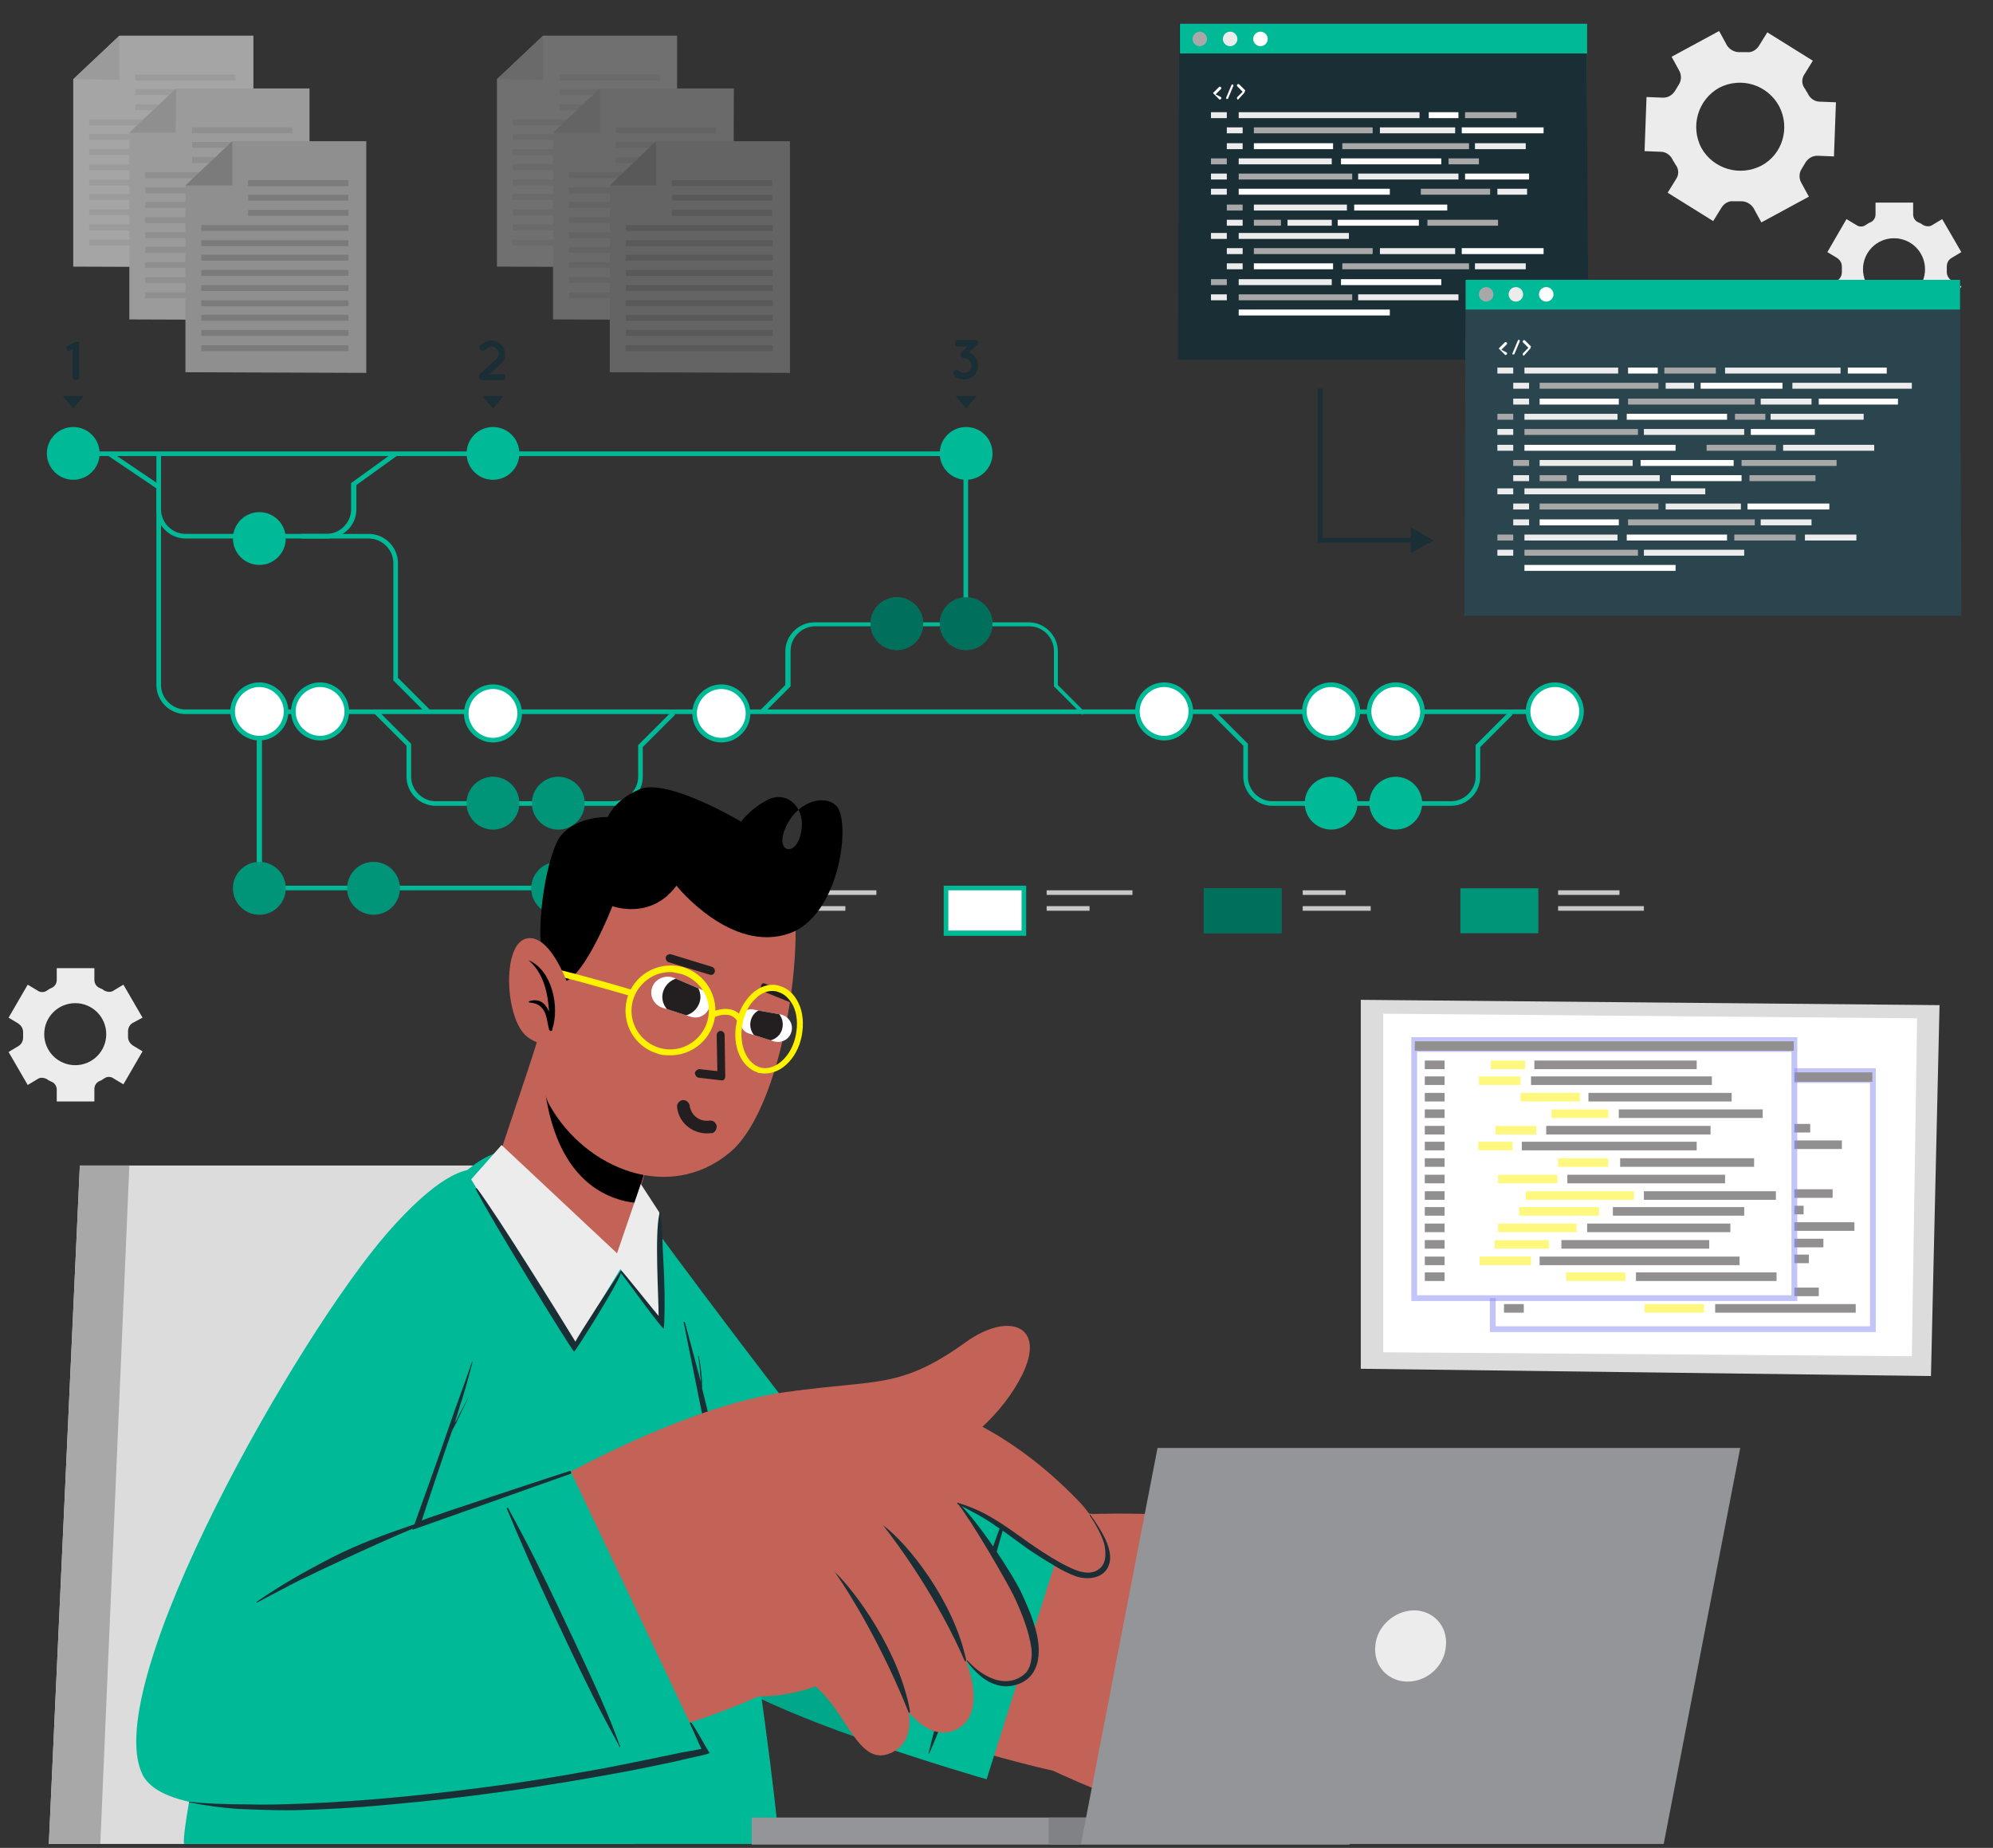 <?xml version="1.0" encoding="UTF-8"?> <!-- Generator: Adobe Illustrator 25.2.0, SVG Export Plug-In . SVG Version: 6.00 Build 0) --> <svg xmlns="http://www.w3.org/2000/svg" xmlns:xlink="http://www.w3.org/1999/xlink" version="1.1" id="Layer_1" x="0px" y="0px" viewBox="0 0 302 280" style="enable-background:new 0 0 302 280;" xml:space="preserve"><rect x="0" y="0" width="302" height="280" fill="#333333" stroke="none"/> <style type="text/css"> .st0{fill:#292951;} .st1{fill:#DCDCDC;} .st2{fill:#FFFFFF;} .st3{opacity:0.5;} .st4{fill:#FFFFFF;stroke:#878CF3;stroke-width:0.879;stroke-miterlimit:10;} .st5{fill:#231F20;} .st6{fill:#FFF200;} .st7{fill:#231F20;stroke:#878CF3;stroke-width:0.175;stroke-miterlimit:10;} .st8{opacity:0.62;} .st9{fill:#ECECEC;} .st10{fill:#C8C8C8;} .st11{fill:#A8A8A8;} .st12{opacity:0.33;} .st13{fill:#00B997;} .st14{opacity:0.2;} .st15{opacity:0.4;} .st16{fill:#1A2E35;} .st17{fill:#2B454E;} .st18{fill:#C36358;} .st19{opacity:0.1;} .st20{fill:#939598;} .st21{fill:#808285;} .st22{clip-path:url(#SVGID_2_);} .st23{clip-path:url(#SVGID_4_);} </style> <g> <polyline class="st0" points="207.6,153.1 293.9,152.3 292.6,208.5 206.2,207.4 206.2,151.5 "></polyline> <polygon class="st1" points="206.4,151.5 206.2,151.5 206.2,207.4 292.6,208.5 293.9,152.3 "></polygon> <polyline class="st2" points="209.6,153.6 290.5,154.3 289.7,205.5 209.6,204.9 209.6,153.6 "></polyline> <g> <g class="st3"> <rect x="226.2" y="162.3" class="st4" width="57.6" height="39.1"></rect> <rect x="227.9" y="165.4" class="st5" width="3" height="1.3"></rect> <rect x="227.9" y="167.8" class="st5" width="3" height="1.3"></rect> <rect x="227.9" y="170.3" class="st5" width="3" height="1.3"></rect> <rect x="227.9" y="172.8" class="st5" width="3" height="1.3"></rect> <rect x="227.9" y="175.3" class="st5" width="3" height="1.3"></rect> <rect x="227.9" y="177.7" class="st5" width="3" height="1.3"></rect> <rect x="227.9" y="180.2" class="st5" width="3" height="1.3"></rect> <rect x="227.9" y="182.7" class="st5" width="3" height="1.3"></rect> <rect x="227.9" y="185.2" class="st5" width="3" height="1.3"></rect> <rect x="227.9" y="187.7" class="st5" width="3" height="1.3"></rect> <rect x="227.9" y="190.1" class="st5" width="3" height="1.3"></rect> <rect x="227.9" y="192.6" class="st5" width="3" height="1.3"></rect> <rect x="227.9" y="195.1" class="st5" width="3" height="1.3"></rect> <rect x="227.9" y="197.6" class="st5" width="3" height="1.3"></rect> <rect x="237.9" y="165.4" class="st6" width="5.2" height="1.3"></rect> <rect x="244.5" y="165.4" class="st5" width="24.6" height="1.3"></rect> <rect x="236" y="167.8" class="st6" width="6.3" height="1.3"></rect> <rect x="243.9" y="167.8" class="st5" width="27.4" height="1.3"></rect> <rect x="242.4" y="170.3" class="st6" width="9" height="1.3"></rect> <rect x="252.6" y="170.3" class="st5" width="21.7" height="1.3"></rect> <rect x="247.1" y="172.8" class="st6" width="8.6" height="1.3"></rect> <rect x="257.3" y="172.8" class="st5" width="21.8" height="1.3"></rect> <rect x="238.6" y="175.3" class="st6" width="6.2" height="1.3"></rect> <rect x="246.2" y="175.3" class="st5" width="24.9" height="1.3"></rect> <rect x="235.9" y="177.7" class="st6" width="5.2" height="1.3"></rect> <rect x="242.5" y="177.7" class="st5" width="26.5" height="1.3"></rect> <rect x="248.1" y="180.2" class="st6" width="7.6" height="1.3"></rect> <rect x="257.4" y="180.2" class="st5" width="20.3" height="1.3"></rect> <rect x="239" y="182.7" class="st6" width="9" height="1.3"></rect> <rect x="249.4" y="182.7" class="st5" width="23.9" height="1.3"></rect> <rect x="243.1" y="185.2" class="st6" width="16.4" height="1.3"></rect> <rect x="261" y="185.2" class="st5" width="20" height="1.3"></rect> <rect x="242.2" y="187.7" class="st6" width="12.1" height="1.3"></rect> <rect x="256.4" y="187.7" class="st5" width="19.9" height="1.3"></rect> <rect x="239" y="190.1" class="st6" width="11.9" height="1.3"></rect> <rect x="252.4" y="190.1" class="st5" width="21.7" height="1.3"></rect> <rect x="238.5" y="192.6" class="st6" width="8.2" height="1.3"></rect> <rect x="248.5" y="192.6" class="st5" width="22.4" height="1.3"></rect> <rect x="236.1" y="195.1" class="st6" width="7.8" height="1.3"></rect> <rect x="245.3" y="195.1" class="st5" width="30.3" height="1.3"></rect> <rect x="249.2" y="197.6" class="st6" width="9" height="1.3"></rect> <rect x="259.9" y="197.6" class="st5" width="21.3" height="1.3"></rect> <rect x="226.2" y="162.4" class="st7" width="57.6" height="1.6"></rect> </g> <rect x="214.3" y="157.6" class="st2" width="57.6" height="39.1"></rect> <g class="st3"> <rect x="214.3" y="157.6" class="st4" width="57.6" height="39.1"></rect> <rect x="215.9" y="160.7" class="st5" width="3" height="1.3"></rect> <rect x="215.9" y="163.1" class="st5" width="3" height="1.3"></rect> <rect x="215.9" y="165.6" class="st5" width="3" height="1.3"></rect> <rect x="215.9" y="168.1" class="st5" width="3" height="1.3"></rect> <rect x="215.9" y="170.6" class="st5" width="3" height="1.3"></rect> <rect x="215.9" y="173" class="st5" width="3" height="1.3"></rect> <rect x="215.9" y="175.5" class="st5" width="3" height="1.3"></rect> <rect x="215.9" y="178" class="st5" width="3" height="1.3"></rect> <rect x="215.9" y="180.5" class="st5" width="3" height="1.3"></rect> <rect x="215.9" y="182.9" class="st5" width="3" height="1.3"></rect> <rect x="215.9" y="185.4" class="st5" width="3" height="1.3"></rect> <rect x="215.9" y="187.9" class="st5" width="3" height="1.3"></rect> <rect x="215.9" y="190.4" class="st5" width="3" height="1.3"></rect> <rect x="215.9" y="192.8" class="st5" width="3" height="1.3"></rect> <rect x="225.9" y="160.7" class="st6" width="5.2" height="1.3"></rect> <rect x="232.5" y="160.7" class="st5" width="24.6" height="1.3"></rect> <rect x="224.1" y="163.1" class="st6" width="6.3" height="1.3"></rect> <rect x="232" y="163.1" class="st5" width="27.4" height="1.3"></rect> <rect x="230.4" y="165.6" class="st6" width="9" height="1.3"></rect> <rect x="240.7" y="165.6" class="st5" width="21.7" height="1.3"></rect> <rect x="235.1" y="168.1" class="st6" width="8.6" height="1.3"></rect> <rect x="245.3" y="168.1" class="st5" width="21.8" height="1.3"></rect> <rect x="226.6" y="170.6" class="st6" width="6.2" height="1.3"></rect> <rect x="234.3" y="170.6" class="st5" width="24.9" height="1.3"></rect> <rect x="224" y="173" class="st6" width="5.2" height="1.3"></rect> <rect x="230.6" y="173" class="st5" width="26.5" height="1.3"></rect> <rect x="236.1" y="175.5" class="st6" width="7.6" height="1.3"></rect> <rect x="245.5" y="175.5" class="st5" width="20.3" height="1.3"></rect> <rect x="227" y="178" class="st6" width="9" height="1.3"></rect> <rect x="237.5" y="178" class="st5" width="23.9" height="1.3"></rect> <rect x="231.2" y="180.5" class="st6" width="16.4" height="1.3"></rect> <rect x="249.1" y="180.5" class="st5" width="20" height="1.3"></rect> <rect x="230.2" y="182.9" class="st6" width="12.1" height="1.3"></rect> <rect x="244.4" y="182.9" class="st5" width="19.9" height="1.3"></rect> <rect x="227" y="185.4" class="st6" width="11.9" height="1.3"></rect> <rect x="240.5" y="185.4" class="st5" width="21.7" height="1.3"></rect> <rect x="226.5" y="187.9" class="st6" width="8.2" height="1.3"></rect> <rect x="236.6" y="187.9" class="st5" width="22.4" height="1.3"></rect> <rect x="224.2" y="190.4" class="st6" width="7.8" height="1.3"></rect> <rect x="233.3" y="190.4" class="st5" width="30.3" height="1.3"></rect> <rect x="237.3" y="192.8" class="st6" width="9" height="1.3"></rect> <rect x="247.9" y="192.8" class="st5" width="21.3" height="1.3"></rect> <rect x="214.3" y="157.7" class="st7" width="57.6" height="1.6"></rect> </g> </g> </g> <g class="st8"> <g> <g> <polygon class="st9" points="11.1,40.4 38.4,40.5 38.4,5.4 18.1,5.4 11.1,12 "></polygon> <polygon class="st1" points="18.1,5.4 11.1,12 18.1,12.1 "></polygon> <g> <g> <rect x="20.5" y="11.3" class="st1" width="15.2" height="0.9"></rect> </g> <g> <rect x="20.5" y="13.5" class="st1" width="15.2" height="0.9"></rect> </g> <g> <rect x="20.5" y="15.8" class="st1" width="15.2" height="0.9"></rect> </g> <g> <rect x="13.5" y="18.1" class="st1" width="22.3" height="0.9"></rect> </g> <g> <rect x="13.5" y="20.3" class="st1" width="22.3" height="0.9"></rect> </g> <g> <rect x="13.5" y="22.6" class="st1" width="22.3" height="0.9"></rect> </g> <g> <rect x="13.5" y="24.9" class="st1" width="22.3" height="0.9"></rect> </g> <g> <rect x="13.5" y="27.2" class="st1" width="22.3" height="0.9"></rect> </g> <g> <rect x="13.5" y="29.4" class="st1" width="22.3" height="0.9"></rect> </g> <g> <rect x="13.5" y="31.7" class="st1" width="22.3" height="0.9"></rect> </g> <g> <rect x="13.5" y="34" class="st1" width="22.3" height="0.9"></rect> </g> <g> <rect x="13.5" y="36.3" class="st1" width="22.3" height="0.9"></rect> </g> </g> </g> </g> <g> <g> <polygon class="st1" points="19.6,48.4 46.9,48.5 46.9,13.4 26.7,13.4 19.6,20.1 "></polygon> <polygon class="st10" points="26.7,13.4 19.6,20.1 26.6,20.1 "></polygon> <g> <g> <rect x="29.1" y="19.3" class="st10" width="15.2" height="0.9"></rect> </g> <g> <rect x="29.1" y="21.5" class="st10" width="15.2" height="0.9"></rect> </g> <g> <rect x="29.1" y="23.8" class="st10" width="15.2" height="0.9"></rect> </g> <g> <rect x="22" y="26.1" class="st10" width="22.3" height="0.9"></rect> </g> <g> <rect x="22" y="28.4" class="st10" width="22.3" height="0.9"></rect> </g> <g> <rect x="22" y="30.6" class="st10" width="22.3" height="0.9"></rect> </g> <g> <rect x="22" y="32.9" class="st10" width="22.3" height="0.9"></rect> </g> <g> <rect x="22" y="35.2" class="st10" width="22.3" height="0.9"></rect> </g> <g> <rect x="22" y="37.4" class="st10" width="22.3" height="0.9"></rect> </g> <g> <rect x="22" y="39.7" class="st10" width="22.3" height="0.9"></rect> </g> <g> <rect x="22" y="42" class="st10" width="22.3" height="0.9"></rect> </g> <g> <rect x="22" y="44.3" class="st10" width="22.3" height="0.9"></rect> </g> </g> </g> </g> <g> <g> <polygon class="st10" points="28.1,56.4 55.5,56.5 55.5,21.4 35.2,21.4 28.1,28.1 "></polygon> <polygon class="st11" points="35.2,21.4 28.1,28.1 35.2,28.1 "></polygon> <g> <g> <rect x="37.6" y="27.3" class="st11" width="15.2" height="0.9"></rect> </g> <g> <rect x="37.6" y="29.5" class="st11" width="15.2" height="0.9"></rect> </g> <g> <rect x="37.6" y="31.8" class="st11" width="15.2" height="0.9"></rect> </g> <g> <rect x="30.5" y="34.1" class="st11" width="22.3" height="0.9"></rect> </g> <g> <rect x="30.5" y="36.4" class="st11" width="22.3" height="0.9"></rect> </g> <g> <rect x="30.5" y="38.6" class="st11" width="22.3" height="0.9"></rect> </g> <g> <rect x="30.5" y="40.9" class="st11" width="22.3" height="0.9"></rect> </g> <g> <rect x="30.5" y="43.2" class="st11" width="22.3" height="0.9"></rect> </g> <g> <rect x="30.5" y="45.5" class="st11" width="22.3" height="0.9"></rect> </g> <g> <rect x="30.5" y="47.7" class="st11" width="22.3" height="0.9"></rect> </g> <g> <rect x="30.5" y="50" class="st11" width="22.3" height="0.9"></rect> </g> <g> <rect x="30.5" y="52.3" class="st11" width="22.3" height="0.9"></rect> </g> </g> </g> </g> </g> <g class="st12"> <g> <g> <polygon class="st9" points="75.3,40.4 102.6,40.5 102.6,5.4 82.3,5.4 75.3,12 "></polygon> <polygon class="st1" points="82.3,5.4 75.3,12 82.3,12.1 "></polygon> <g> <g> <rect x="84.8" y="11.3" class="st1" width="15.2" height="0.9"></rect> </g> <g> <rect x="84.8" y="13.5" class="st1" width="15.2" height="0.9"></rect> </g> <g> <rect x="84.8" y="15.8" class="st1" width="15.2" height="0.9"></rect> </g> <g> <rect x="77.7" y="18.1" class="st1" width="22.3" height="0.9"></rect> </g> <g> <rect x="77.7" y="20.3" class="st1" width="22.3" height="0.9"></rect> </g> <g> <rect x="77.7" y="22.6" class="st1" width="22.3" height="0.9"></rect> </g> <g> <rect x="77.7" y="24.9" class="st1" width="22.3" height="0.9"></rect> </g> <g> <rect x="77.7" y="27.2" class="st1" width="22.3" height="0.9"></rect> </g> <g> <rect x="77.7" y="29.4" class="st1" width="22.3" height="0.9"></rect> </g> <g> <rect x="77.7" y="31.7" class="st1" width="22.3" height="0.9"></rect> </g> <g> <rect x="77.7" y="34" class="st1" width="22.3" height="0.9"></rect> </g> <g> <rect x="77.7" y="36.3" class="st1" width="22.3" height="0.9"></rect> </g> </g> </g> </g> <g> <g> <polygon class="st1" points="83.8,48.4 111.1,48.5 111.2,13.4 90.9,13.4 83.8,20.1 "></polygon> <polygon class="st10" points="90.9,13.4 83.8,20.1 90.9,20.1 "></polygon> <g> <g> <rect x="93.3" y="19.3" class="st10" width="15.2" height="0.9"></rect> </g> <g> <rect x="93.3" y="21.5" class="st10" width="15.2" height="0.9"></rect> </g> <g> <rect x="93.3" y="23.8" class="st10" width="15.2" height="0.9"></rect> </g> <g> <rect x="86.2" y="26.1" class="st10" width="22.3" height="0.9"></rect> </g> <g> <rect x="86.2" y="28.4" class="st10" width="22.3" height="0.9"></rect> </g> <g> <rect x="86.2" y="30.6" class="st10" width="22.3" height="0.9"></rect> </g> <g> <rect x="86.2" y="32.9" class="st10" width="22.3" height="0.9"></rect> </g> <g> <rect x="86.2" y="35.2" class="st10" width="22.3" height="0.9"></rect> </g> <g> <rect x="86.2" y="37.4" class="st10" width="22.3" height="0.9"></rect> </g> <g> <rect x="86.2" y="39.7" class="st10" width="22.3" height="0.9"></rect> </g> <g> <rect x="86.2" y="42" class="st10" width="22.3" height="0.9"></rect> </g> <g> <rect x="86.2" y="44.3" class="st10" width="22.3" height="0.9"></rect> </g> </g> </g> </g> <g> <g> <polygon class="st10" points="92.4,56.4 119.7,56.5 119.7,21.4 99.4,21.4 92.4,28.1 "></polygon> <polygon class="st11" points="99.4,21.4 92.4,28.1 99.4,28.1 "></polygon> <g> <g> <rect x="101.8" y="27.3" class="st11" width="15.2" height="0.9"></rect> </g> <g> <rect x="101.8" y="29.5" class="st11" width="15.2" height="0.9"></rect> </g> <g> <rect x="101.8" y="31.8" class="st11" width="15.2" height="0.9"></rect> </g> <g> <rect x="94.8" y="34.1" class="st11" width="22.3" height="0.9"></rect> </g> <g> <rect x="94.8" y="36.4" class="st11" width="22.3" height="0.9"></rect> </g> <g> <rect x="94.8" y="38.6" class="st11" width="22.3" height="0.9"></rect> </g> <g> <rect x="94.8" y="40.9" class="st11" width="22.3" height="0.9"></rect> </g> <g> <rect x="94.8" y="43.2" class="st11" width="22.3" height="0.9"></rect> </g> <g> <rect x="94.8" y="45.5" class="st11" width="22.3" height="0.9"></rect> </g> <g> <rect x="94.8" y="47.7" class="st11" width="22.3" height="0.9"></rect> </g> <g> <rect x="94.8" y="50" class="st11" width="22.3" height="0.9"></rect> </g> <g> <rect x="94.8" y="52.3" class="st11" width="22.3" height="0.9"></rect> </g> </g> </g> </g> </g> <path class="st9" d="M274.7,9.2l-6.9-4.3L266.5,7c-0.4,0.6-1.1,1-1.8,0.9c-0.4,0-0.8,0-1.2,0c-0.7,0-1.4-0.4-1.8-1l-1.2-2.2 l-7.2,3.9l1.2,2.2c0.3,0.6,0.3,1.4-0.1,2c-0.2,0.3-0.4,0.7-0.6,1c-0.4,0.6-1,1-1.8,1l-2.5-0.1l-0.3,8.2l2.5,0.1 c0.7,0,1.4,0.5,1.7,1.1c0.1,0.2,0.2,0.4,0.3,0.5c0.1,0.2,0.2,0.4,0.3,0.5c0.4,0.6,0.4,1.4,0,2l-1.3,2.1l6.9,4.3l1.3-2.1 c0.4-0.6,1.1-1,1.8-0.9c0.4,0,0.8,0,1.2,0c0.7,0,1.4,0.4,1.8,1l1.2,2.2l7.2-3.9l-1.2-2.2c-0.3-0.6-0.3-1.4,0.1-2 c0.2-0.3,0.4-0.7,0.6-1c0.4-0.6,1-1,1.8-1l2.5,0.1l0.3-8.2l-2.5-0.1c-0.7,0-1.4-0.5-1.7-1.1c-0.1-0.2-0.2-0.4-0.3-0.5 c-0.1-0.2-0.2-0.4-0.3-0.5c-0.4-0.6-0.4-1.4,0-2L274.7,9.2z M269.6,16.1c1.7,3.3,0.5,7.3-2.7,9c-3.3,1.7-7.3,0.5-9.1-2.7 c-1.7-3.3-0.5-7.3,2.7-9.1C263.8,11.6,267.8,12.8,269.6,16.1z"></path> <path class="st9" d="M21.6,154.2l-2.9-5l-1.5,0.9c-0.4,0.3-1,0.2-1.4,0c-0.2-0.2-0.5-0.3-0.7-0.4c-0.5-0.2-0.8-0.7-0.8-1.2v-1.8H8.6 v1.8c0,0.5-0.3,1-0.8,1.2c-0.3,0.1-0.5,0.3-0.7,0.4c-0.4,0.3-1,0.3-1.4,0l-1.5-0.9l-2.9,5l1.5,0.9c0.4,0.3,0.7,0.7,0.7,1.3 c0,0.1,0,0.3,0,0.4c0,0.1,0,0.3,0,0.4c0,0.5-0.2,1-0.7,1.3l-1.5,0.9l2.9,5l1.5-0.9c0.4-0.3,1-0.2,1.4,0c0.2,0.2,0.5,0.3,0.7,0.4 c0.5,0.2,0.8,0.7,0.8,1.2v1.8h5.7V165c0-0.5,0.3-1,0.8-1.2c0.3-0.1,0.5-0.3,0.7-0.4c0.4-0.3,1-0.3,1.4,0l1.5,0.9l2.9-5l-1.5-0.9 c-0.4-0.3-0.7-0.7-0.7-1.3c0-0.1,0-0.3,0-0.4c0-0.1,0-0.3,0-0.4c0-0.5,0.2-1,0.7-1.3L21.6,154.2z M16.1,156.7c0,2.6-2.1,4.7-4.7,4.7 c-2.6,0-4.7-2.1-4.7-4.7c0-2.6,2.1-4.7,4.7-4.7C14,152,16.1,154.1,16.1,156.7z"></path> <path class="st9" d="M297.2,38.2l-2.9-5l-1.5,0.9c-0.4,0.3-1,0.2-1.4,0c-0.2-0.2-0.5-0.3-0.7-0.4c-0.5-0.2-0.8-0.7-0.8-1.2v-1.8 h-5.7v1.8c0,0.5-0.3,1-0.8,1.2c-0.3,0.1-0.5,0.3-0.7,0.4c-0.4,0.3-1,0.3-1.4,0l-1.5-0.9l-2.9,5l1.5,0.9c0.4,0.3,0.7,0.7,0.7,1.3 c0,0.1,0,0.3,0,0.4c0,0.1,0,0.3,0,0.4c0,0.5-0.2,1-0.7,1.3l-1.5,0.9l2.9,5l1.5-0.9c0.4-0.3,1-0.2,1.4,0.1c0.2,0.2,0.5,0.3,0.7,0.4 c0.5,0.2,0.8,0.7,0.8,1.2v1.8h5.7v-1.8c0-0.5,0.3-1,0.8-1.2c0.3-0.1,0.5-0.3,0.7-0.4c0.4-0.3,1-0.3,1.4-0.1l1.5,0.9l2.9-5l-1.5-0.9 c-0.4-0.3-0.7-0.7-0.7-1.3c0-0.1,0-0.3,0-0.4c0-0.1,0-0.3,0-0.4c0-0.5,0.2-1,0.7-1.3L297.2,38.2z M291.7,40.8c0,2.6-2.1,4.7-4.7,4.7 c-2.6,0-4.7-2.1-4.7-4.7s2.1-4.7,4.7-4.7C289.6,36.1,291.7,38.2,291.7,40.8z"></path> <g> <polygon class="st13" points="85.2,134.9 38.9,134.9 38.9,107.8 39.7,107.8 39.7,134.2 85.2,134.2 "></polygon> <g> <polygon class="st13" points="146.7,94.5 146,94.5 146,69.1 11.1,69.1 11.1,68.4 146.7,68.4 "></polygon> <path class="st13" d="M235.6,108.2H28.1c-2.4,0-4.4-2-4.4-4.4v-35h0.7v35c0,2,1.7,3.7,3.7,3.7h207.5V108.2z"></path> <path class="st13" d="M49.5,81.6H28.1c-2.4,0-4.4-2-4.4-4.4V74l-7.4-5l0.4-0.6l7.7,5.2v3.6c0,2,1.7,3.7,3.7,3.7h21.4 c2,0,3.7-1.7,3.7-3.7v-4l6.5-4.7l0.4,0.6L54,73.5v3.7C54,79.6,52,81.6,49.5,81.6z"></path> <path class="st13" d="M64.6,108.1l-5-5V85.3c0-2-1.7-3.7-3.7-3.7H45.7v-0.7h10.2c2.4,0,4.4,2,4.4,4.4v17.4l4.8,4.8L64.6,108.1z"></path> <path class="st13" d="M164,108.3l-4.3-4.3v-5.4c0-2-1.7-3.7-3.7-3.7h-32.5c-2,0-3.7,1.7-3.7,3.7v5.4l-4.1,4.1l-0.5-0.5l3.8-3.8 v-5.1c0-2.4,2-4.4,4.4-4.4h32.5c2.4,0,4.4,2,4.4,4.4v5.1l4.1,4.1L164,108.3z"></path> <path class="st13" d="M93,122.1H66c-2.4,0-4.4-2-4.4-4.4v-4.7l-4.9-4.9l0.5-0.5l5.1,5.1v5c0,2,1.7,3.7,3.7,3.7H93 c2,0,3.7-1.7,3.7-3.7v-4.8l5.1-5.1l0.5,0.5l-4.9,4.9v4.5C97.4,120.1,95.4,122.1,93,122.1z"></path> <path class="st13" d="M219.9,122.1h-27.1c-2.4,0-4.4-2-4.4-4.4v-4.7l-4.9-4.9l0.5-0.5l5.1,5.1v5c0,2,1.7,3.7,3.7,3.7h27.1 c2,0,3.7-1.7,3.7-3.7v-4.8l5.1-5.1l0.5,0.5l-4.9,4.9v4.5C224.3,120.1,222.3,122.1,219.9,122.1z"></path> </g> <path class="st13" d="M15.1,68.7c0,2.2-1.8,4-4,4s-4-1.8-4-4s1.8-4,4-4S15.1,66.5,15.1,68.7z"></path> <circle class="st13" cx="74.7" cy="68.7" r="4"></circle> <g> <circle class="st2" cx="74.7" cy="108.1" r="4"></circle> <path class="st13" d="M74.7,112.5c-2.4,0-4.4-2-4.4-4.4c0-2.4,2-4.4,4.4-4.4c2.4,0,4.4,2,4.4,4.4 C79.1,110.5,77.1,112.5,74.7,112.5z M74.7,104.4c-2,0-3.7,1.7-3.7,3.7c0,2,1.7,3.7,3.7,3.7c2,0,3.7-1.7,3.7-3.7 C78.4,106.1,76.7,104.4,74.7,104.4z"></path> </g> <g> <path class="st2" d="M113.3,108.1c0,2.2-1.8,4-4,4s-4-1.8-4-4s1.8-4,4-4S113.3,105.9,113.3,108.1z"></path> <path class="st13" d="M109.3,112.5c-2.4,0-4.4-2-4.4-4.4c0-2.4,2-4.4,4.4-4.4c2.4,0,4.4,2,4.4,4.4 C113.7,110.5,111.7,112.5,109.3,112.5z M109.3,104.4c-2,0-3.7,1.7-3.7,3.7c0,2,1.7,3.7,3.7,3.7c2,0,3.7-1.7,3.7-3.7 C113,106.1,111.3,104.4,109.3,104.4z"></path> </g> <g> <path class="st13" d="M78.7,121.7c0,2.2-1.8,4-4,4s-4-1.8-4-4c0-2.2,1.8-4,4-4S78.7,119.5,78.7,121.7z"></path> <path class="st14" d="M78.7,121.7c0,2.2-1.8,4-4,4s-4-1.8-4-4c0-2.2,1.8-4,4-4S78.7,119.5,78.7,121.7z"></path> </g> <g> <path class="st13" d="M88.6,121.7c0,2.2-1.8,4-4,4s-4-1.8-4-4c0-2.2,1.8-4,4-4S88.6,119.5,88.6,121.7z"></path> <path class="st14" d="M88.6,121.7c0,2.2-1.8,4-4,4s-4-1.8-4-4c0-2.2,1.8-4,4-4S88.6,119.5,88.6,121.7z"></path> </g> <path class="st13" d="M205.7,121.7c0,2.2-1.8,4-4,4c-2.2,0-4-1.8-4-4c0-2.2,1.8-4,4-4C203.9,117.7,205.7,119.5,205.7,121.7z"></path> <path class="st13" d="M215.5,121.7c0,2.2-1.8,4-4,4c-2.2,0-4-1.8-4-4c0-2.2,1.8-4,4-4C213.7,117.7,215.5,119.5,215.5,121.7z"></path> <circle class="st13" cx="146.4" cy="68.7" r="4"></circle> <circle class="st13" cx="39.3" cy="81.6" r="4"></circle> <g> <circle class="st2" cx="39.3" cy="107.8" r="4"></circle> <path class="st13" d="M39.3,112.2c-2.4,0-4.4-2-4.4-4.4c0-2.4,2-4.4,4.4-4.4c2.4,0,4.4,2,4.4,4.4 C43.7,110.2,41.7,112.2,39.3,112.2z M39.3,104.1c-2,0-3.7,1.7-3.7,3.7c0,2,1.7,3.7,3.7,3.7c2,0,3.7-1.7,3.7-3.7 C43,105.8,41.3,104.1,39.3,104.1z"></path> </g> <g> <circle class="st13" cx="39.3" cy="134.6" r="4"></circle> <circle class="st14" cx="39.3" cy="134.6" r="4"></circle> </g> <g> <circle class="st13" cx="56.6" cy="134.6" r="4"></circle> <circle class="st14" cx="56.6" cy="134.6" r="4"></circle> </g> <g> <circle class="st13" cx="84.5" cy="134.6" r="4"></circle> <circle class="st14" cx="84.5" cy="134.6" r="4"></circle> </g> <g> <path class="st2" d="M52.5,107.8c0,2.2-1.8,4-4,4s-4-1.8-4-4s1.8-4,4-4S52.5,105.6,52.5,107.8z"></path> <path class="st13" d="M48.5,112.2c-2.4,0-4.4-2-4.4-4.4c0-2.4,2-4.4,4.4-4.4c2.4,0,4.4,2,4.4,4.4 C52.9,110.2,50.9,112.2,48.5,112.2z M48.5,104.1c-2,0-3.7,1.7-3.7,3.7c0,2,1.7,3.7,3.7,3.7s3.7-1.7,3.7-3.7 C52.2,105.8,50.5,104.1,48.5,104.1z"></path> </g> <g> <path class="st13" d="M139.9,94.5c0,2.2-1.8,4-4,4c-2.2,0-4-1.8-4-4c0-2.2,1.8-4,4-4C138.1,90.5,139.9,92.3,139.9,94.5z"></path> <path class="st15" d="M139.9,94.5c0,2.2-1.8,4-4,4c-2.2,0-4-1.8-4-4c0-2.2,1.8-4,4-4C138.1,90.5,139.9,92.3,139.9,94.5z"></path> </g> <g> <circle class="st2" cx="176.4" cy="107.8" r="4"></circle> <path class="st13" d="M176.4,112.2c-2.4,0-4.4-2-4.4-4.4c0-2.4,2-4.4,4.4-4.4c2.4,0,4.4,2,4.4,4.4 C180.8,110.2,178.8,112.2,176.4,112.2z M176.4,104.1c-2,0-3.7,1.7-3.7,3.7c0,2,1.7,3.7,3.7,3.7c2,0,3.7-1.7,3.7-3.7 C180.1,105.8,178.4,104.1,176.4,104.1z"></path> </g> <g> <circle class="st2" cx="201.7" cy="107.8" r="4"></circle> <path class="st13" d="M201.7,112.2c-2.4,0-4.4-2-4.4-4.4c0-2.4,2-4.4,4.4-4.4s4.4,2,4.4,4.4C206.1,110.2,204.1,112.2,201.7,112.2z M201.7,104.1c-2,0-3.7,1.7-3.7,3.7c0,2,1.7,3.7,3.7,3.7c2,0,3.7-1.7,3.7-3.7C205.3,105.8,203.7,104.1,201.7,104.1z"></path> </g> <g> <circle class="st2" cx="211.5" cy="107.8" r="4"></circle> <path class="st13" d="M211.5,112.2c-2.4,0-4.4-2-4.4-4.4c0-2.4,2-4.4,4.4-4.4s4.4,2,4.4,4.4C215.9,110.2,213.9,112.2,211.5,112.2z M211.5,104.1c-2,0-3.7,1.7-3.7,3.7c0,2,1.7,3.7,3.7,3.7c2,0,3.7-1.7,3.7-3.7C215.1,105.8,213.5,104.1,211.5,104.1z"></path> </g> <g> <circle class="st2" cx="235.6" cy="107.8" r="4"></circle> <path class="st13" d="M235.6,112.2c-2.4,0-4.4-2-4.4-4.4c0-2.4,2-4.4,4.4-4.4s4.4,2,4.4,4.4C240,110.2,238.1,112.2,235.6,112.2z M235.6,104.1c-2,0-3.7,1.7-3.7,3.7c0,2,1.7,3.7,3.7,3.7s3.7-1.7,3.7-3.7C239.3,105.8,237.7,104.1,235.6,104.1z"></path> </g> <g> <path class="st13" d="M150.4,94.5c0,2.2-1.8,4-4,4c-2.2,0-4-1.8-4-4c0-2.2,1.8-4,4-4C148.6,90.5,150.4,92.3,150.4,94.5z"></path> <path class="st15" d="M150.4,94.5c0,2.2-1.8,4-4,4c-2.2,0-4-1.8-4-4c0-2.2,1.8-4,4-4C148.6,90.5,150.4,92.3,150.4,94.5z"></path> </g> <g> <path class="st16" d="M12,52v5.1c0,0.3-0.2,0.5-0.5,0.5c-0.3,0-0.5-0.2-0.5-0.5v-4.2l-0.3,0.2c-0.1,0.1-0.2,0.1-0.2,0.1 c-0.2,0-0.3-0.1-0.4-0.2c-0.1-0.2-0.1-0.5,0.2-0.6l1.1-0.6c0,0,0,0,0,0c0,0,0,0,0,0c0,0,0,0,0.1,0c0,0,0,0,0,0c0,0,0,0,0.1,0 c0,0,0,0,0,0h0c0,0,0,0,0.1,0c0,0,0,0,0,0c0,0,0,0,0.1,0c0,0,0,0,0,0c0,0,0,0,0.1,0c0,0,0,0,0,0c0,0,0,0,0,0c0,0,0,0,0,0 c0,0,0,0,0,0c0,0,0,0,0,0l0,0c0,0,0,0,0,0c0,0,0,0,0,0c0,0,0,0,0,0C12,51.9,12,51.9,12,52C12,52,12,52,12,52C12,52,12,52,12,52z"></path> </g> <g> <path class="st16" d="M76.6,57.1c0,0.3-0.2,0.5-0.5,0.5h-3c0,0,0,0,0,0h0c-0.1,0-0.3-0.1-0.4-0.2c-0.2-0.2-0.2-0.5,0-0.7l2.5-2.3 c0.2-0.2,0.4-0.5,0.4-0.8c0-0.3-0.1-0.5-0.3-0.7c-0.2-0.2-0.5-0.4-0.8-0.4c-0.3,0-0.5,0.1-0.7,0.3L73.5,53c-0.2,0.2-0.5,0.2-0.7,0 c-0.2-0.2-0.2-0.5,0-0.7l0.3-0.2c0.4-0.4,0.9-0.5,1.4-0.5c0.6,0,1.1,0.2,1.5,0.7c0.4,0.4,0.5,0.9,0.5,1.4c0,0.6-0.2,1.1-0.7,1.5 l-1.6,1.5h1.8C76.4,56.6,76.6,56.8,76.6,57.1z"></path> </g> <g> <path class="st16" d="M147.6,53.9c0.4,0.4,0.6,1,0.6,1.5c0,0.5-0.2,1.1-0.6,1.5c-0.4,0.4-1,0.6-1.5,0.6c-0.5,0-1.1-0.2-1.5-0.6 c-0.2-0.2-0.2-0.5,0-0.7c0.2-0.2,0.5-0.2,0.7,0c0.2,0.2,0.5,0.3,0.8,0.3c0.3,0,0.6-0.1,0.8-0.3c0.2-0.2,0.3-0.5,0.3-0.8 c0-0.3-0.1-0.6-0.3-0.8c-0.2-0.2-0.5-0.3-0.8-0.3c-0.1,0-0.3-0.1-0.4-0.2c0,0,0,0,0,0c-0.2-0.2-0.2-0.5,0-0.7l0.9-0.9h-1.4 c-0.3,0-0.5-0.2-0.5-0.5c0-0.3,0.2-0.5,0.5-0.5h2.5c0.3,0,0.5,0.2,0.5,0.5c0,0.1,0,0.2-0.1,0.2c0,0-0.1,0.1-0.1,0.1l-1.1,1.1 C147.2,53.6,147.4,53.7,147.6,53.9z"></path> </g> <polygon class="st16" points="9.5,60 12.7,60 11.1,61.9 "></polygon> <polygon class="st16" points="73.1,60 76.3,60 74.7,61.9 "></polygon> <polygon class="st16" points="144.8,60 148,60 146.4,61.9 "></polygon> <rect x="104.4" y="134.6" class="st13" width="11.8" height="6.8"></rect> <g> <rect x="143.4" y="134.6" class="st2" width="11.8" height="6.8"></rect> <path class="st13" d="M155.5,141.8H143v-7.6h12.5V141.8z M143.7,141h11.1v-6.1h-11.1V141z"></path> </g> <g> <rect x="182.4" y="134.6" class="st13" width="11.8" height="6.8"></rect> <rect x="182.4" y="134.6" class="st15" width="11.8" height="6.8"></rect> </g> <g> <rect x="221.3" y="134.6" class="st13" width="11.8" height="6.8"></rect> <rect x="221.3" y="134.6" class="st14" width="11.8" height="6.8"></rect> </g> <g> <rect x="119.8" y="134.9" class="st10" width="13" height="0.7"></rect> <rect x="119.8" y="137.3" class="st10" width="8.3" height="0.7"></rect> </g> <g> <rect x="158.6" y="134.9" class="st10" width="13" height="0.7"></rect> <rect x="158.6" y="137.3" class="st10" width="6.5" height="0.7"></rect> </g> <g> <rect x="197.4" y="134.9" class="st10" width="6.5" height="0.7"></rect> <rect x="197.4" y="137.3" class="st10" width="10.3" height="0.7"></rect> </g> <g> <rect x="236.1" y="134.9" class="st10" width="9.3" height="0.7"></rect> <rect x="236.1" y="137.3" class="st10" width="13" height="0.7"></rect> </g> </g> <g> <g> <g> <g> <rect x="178.8" y="3.6" class="st17" width="61.7" height="50.7"></rect> <path class="st16" d="M240.7,54.5h-62.2l0.2-50.9h61.7L240.7,54.5z"></path> </g> <g> <rect x="178.8" y="3.6" class="st13" width="61.7" height="4.5"></rect> </g> </g> <g> <path class="st11" d="M182.9,5.9c0,0.6-0.5,1.1-1.1,1.1c-0.6,0-1.1-0.5-1.1-1.1c0-0.6,0.5-1.1,1.1-1.1 C182.4,4.8,182.9,5.3,182.9,5.9z"></path> <path class="st9" d="M187.5,5.9c0,0.6-0.5,1.1-1.1,1.1c-0.6,0-1.1-0.5-1.1-1.1c0-0.6,0.5-1.1,1.1-1.1 C187,4.8,187.5,5.3,187.5,5.9z"></path> <path class="st2" d="M192.1,5.9c0,0.6-0.5,1.1-1.1,1.1c-0.6,0-1.1-0.5-1.1-1.1c0-0.6,0.5-1.1,1.1-1.1 C191.6,4.8,192.1,5.3,192.1,5.9z"></path> </g> <g> <rect x="183.5" y="17" class="st9" width="2.4" height="0.9"></rect> <rect x="187.7" y="17" class="st9" width="27.4" height="0.9"></rect> <rect x="216.5" y="17" class="st2" width="4.5" height="0.9"></rect> <rect x="226.9" y="28.6" class="st9" width="4.5" height="0.9"></rect> <rect x="222" y="17" class="st11" width="7.8" height="0.9"></rect> <rect x="185.9" y="19.3" class="st9" width="2.4" height="0.9"></rect> <rect x="190" y="19.3" class="st11" width="18" height="0.9"></rect> <rect x="215.3" y="28.6" class="st11" width="10.5" height="0.9"></rect> <rect x="187.7" y="26.3" class="st11" width="17.2" height="0.9"></rect> <rect x="190" y="21.7" class="st2" width="12" height="0.9"></rect> <rect x="219.5" y="24" class="st11" width="4.6" height="0.9"></rect> <rect x="203.4" y="21.7" class="st11" width="19.2" height="0.9"></rect> <rect x="187.7" y="28.6" class="st2" width="22.9" height="0.9"></rect> <rect x="221.5" y="19.3" class="st2" width="12.4" height="0.9"></rect> <rect x="209.1" y="19.3" class="st9" width="11.4" height="0.9"></rect> <rect x="223.5" y="21.7" class="st9" width="7.7" height="0.9"></rect> <rect x="185.9" y="21.7" class="st9" width="2.4" height="0.9"></rect> <rect x="183.5" y="24" class="st11" width="2.4" height="0.9"></rect> <rect x="187.7" y="24" class="st9" width="14.1" height="0.9"></rect> <rect x="190" y="31" class="st9" width="14.1" height="0.9"></rect> <rect x="216.3" y="33.3" class="st11" width="10.7" height="0.9"></rect> <rect x="205.2" y="31" class="st2" width="14.1" height="0.9"></rect> <rect x="202.7" y="33.3" class="st2" width="12.3" height="0.9"></rect> <polygon class="st9" points="201.8,34.2 195.1,34.2 195.1,33.3 201.8,33.3 "></polygon> <rect x="190" y="33.3" class="st11" width="4.1" height="0.9"></rect> <rect x="205.8" y="26.3" class="st9" width="15.2" height="0.9"></rect> <rect x="222" y="26.3" class="st2" width="9.7" height="0.9"></rect> <rect x="203.2" y="24" class="st2" width="15.2" height="0.9"></rect> <rect x="183.5" y="26.3" class="st9" width="2.4" height="0.9"></rect> <rect x="183.5" y="28.6" class="st9" width="2.4" height="0.9"></rect> <rect x="185.9" y="31" class="st11" width="2.4" height="0.9"></rect> <rect x="185.9" y="33.3" class="st9" width="2.4" height="0.9"></rect> <rect x="183.5" y="35.3" class="st9" width="2.4" height="0.9"></rect> <rect x="187.7" y="35.3" class="st9" width="16.7" height="0.9"></rect> <rect x="185.9" y="37.6" class="st9" width="2.4" height="0.9"></rect> <rect x="190" y="37.6" class="st11" width="18" height="0.9"></rect> <rect x="187.7" y="44.6" class="st11" width="17.2" height="0.9"></rect> <rect x="190" y="39.9" class="st2" width="12" height="0.9"></rect> <rect x="203.4" y="39.9" class="st11" width="19.2" height="0.9"></rect> <rect x="187.7" y="46.9" class="st2" width="22.9" height="0.9"></rect> <rect x="221.5" y="37.6" class="st2" width="12.4" height="0.9"></rect> <rect x="209.1" y="37.6" class="st9" width="11.4" height="0.9"></rect> <rect x="223.5" y="39.9" class="st9" width="7.7" height="0.9"></rect> <rect x="185.9" y="39.9" class="st9" width="2.4" height="0.9"></rect> <rect x="183.5" y="42.3" class="st11" width="2.4" height="0.9"></rect> <rect x="187.7" y="42.3" class="st9" width="14.1" height="0.9"></rect> <rect x="205.8" y="44.6" class="st9" width="15.2" height="0.9"></rect> <rect x="203.2" y="42.3" class="st2" width="15.2" height="0.9"></rect> <rect x="183.5" y="44.6" class="st9" width="2.4" height="0.9"></rect> <g> <path class="st2" d="M185,14.7c0.1,0.1,0.1,0.2,0,0.3c0,0-0.1,0.1-0.1,0.1c-0.1,0-0.1,0-0.2-0.1l-0.9-0.9c0,0,0,0,0,0 c0,0,0,0,0,0c0,0,0,0,0,0c0,0,0,0,0,0c0,0,0,0,0,0c0,0,0,0,0,0c0,0,0,0,0,0c0,0,0,0,0,0c0,0,0,0,0,0c0,0,0,0,0,0c0,0,0,0,0,0 c0,0,0,0,0,0c0,0,0,0,0,0c0,0,0,0,0,0c0,0,0,0,0,0c0,0,0,0,0,0l0.9-0.9c0.1-0.1,0.2-0.1,0.3,0c0.1,0.1,0.1,0.2,0,0.3l-0.8,0.8 L185,14.7z"></path> <path class="st2" d="M185.8,14.8l0.8-1.9c0-0.1,0.1-0.1,0.2-0.1c0.1,0,0.1,0.1,0.1,0.2l-0.8,1.9c0,0.1-0.1,0.1-0.2,0.1 c0,0,0,0-0.1,0C185.9,15,185.8,14.9,185.8,14.8z"></path> <path class="st2" d="M188.6,14C188.6,14,188.6,14,188.6,14C188.6,14,188.5,14,188.6,14l-0.9,1c0,0-0.1,0.1-0.1,0.1 c-0.1,0-0.1,0-0.1-0.1c-0.1-0.1-0.1-0.2,0-0.3l0.8-0.8l-0.8-0.8c-0.1-0.1-0.1-0.2,0-0.3c0.1-0.1,0.2-0.1,0.3,0l0.9,0.9 c0,0,0,0,0,0c0,0,0,0,0,0c0,0,0,0,0,0c0,0,0,0,0,0c0,0,0,0,0,0c0,0,0,0,0,0c0,0,0,0,0,0c0,0,0,0,0,0c0,0,0,0,0,0 C188.6,13.9,188.6,13.9,188.6,14C188.6,14,188.6,14,188.6,14C188.6,14,188.6,14,188.6,14C188.6,14,188.6,14,188.6,14 C188.6,14,188.6,14,188.6,14z"></path> </g> </g> </g> <g> <g> <g> <rect x="222.1" y="42.4" class="st17" width="74.9" height="50.7"></rect> <path class="st17" d="M297.2,93.3h-75.3l0.2-50.9h74.9L297.2,93.3z"></path> </g> <g> <rect x="222.1" y="42.4" class="st13" width="74.9" height="4.5"></rect> </g> </g> <g> <path class="st11" d="M226.3,44.6c0,0.6-0.5,1.1-1.1,1.1c-0.6,0-1.1-0.5-1.1-1.1c0-0.6,0.5-1.1,1.1-1.1 C225.8,43.5,226.3,44,226.3,44.6z"></path> <circle class="st9" cx="229.7" cy="44.6" r="1.1"></circle> <path class="st2" d="M235.4,44.6c0,0.6-0.5,1.1-1.1,1.1c-0.6,0-1.1-0.5-1.1-1.1c0-0.6,0.5-1.1,1.1-1.1 C234.9,43.5,235.4,44,235.4,44.6z"></path> </g> <g> <rect x="226.9" y="55.7" class="st9" width="2.4" height="0.9"></rect> <rect x="231" y="55.7" class="st9" width="14.2" height="0.9"></rect> <rect x="280" y="55.7" class="st2" width="5.9" height="0.9"></rect> <rect x="246.7" y="55.7" class="st2" width="4.5" height="0.9"></rect> <rect x="261.4" y="55.7" class="st9" width="17.5" height="0.9"></rect> <rect x="270.2" y="67.4" class="st9" width="13.8" height="0.9"></rect> <rect x="252.2" y="55.7" class="st11" width="7.8" height="0.9"></rect> <rect x="229.3" y="58" class="st9" width="2.4" height="0.9"></rect> <rect x="233.3" y="58" class="st11" width="18" height="0.9"></rect> <rect x="258.6" y="67.4" class="st11" width="10.5" height="0.9"></rect> <rect x="231" y="65" class="st11" width="17.2" height="0.9"></rect> <rect x="233.3" y="60.4" class="st2" width="12" height="0.9"></rect> <rect x="275.6" y="60.4" class="st2" width="12" height="0.9"></rect> <rect x="262.9" y="62.7" class="st11" width="4.6" height="0.9"></rect> <rect x="246.7" y="60.4" class="st11" width="19.2" height="0.9"></rect> <rect x="231" y="67.4" class="st2" width="22.9" height="0.9"></rect> <rect x="257.7" y="58" class="st2" width="12.4" height="0.9"></rect> <rect x="252.4" y="58" class="st9" width="4.3" height="0.9"></rect> <rect x="271.6" y="58" class="st9" width="18.1" height="0.9"></rect> <rect x="266.8" y="60.4" class="st9" width="7.7" height="0.9"></rect> <rect x="229.3" y="60.4" class="st9" width="2.4" height="0.9"></rect> <rect x="226.9" y="62.7" class="st11" width="2.4" height="0.9"></rect> <rect x="231" y="62.7" class="st9" width="14.1" height="0.9"></rect> <rect x="268.3" y="62.7" class="st9" width="14.1" height="0.9"></rect> <rect x="233.3" y="69.7" class="st9" width="14.1" height="0.9"></rect> <rect x="253.2" y="72" class="st2" width="10.7" height="0.9"></rect> <rect x="248.6" y="69.7" class="st2" width="14.1" height="0.9"></rect> <rect x="239.2" y="72" class="st9" width="12.3" height="0.9"></rect> <rect x="233.3" y="72" class="st11" width="4.1" height="0.9"></rect> <rect x="265.1" y="72" class="st11" width="10" height="0.9"></rect> <rect x="249.1" y="65" class="st9" width="15.2" height="0.9"></rect> <rect x="265.3" y="65" class="st2" width="9.7" height="0.9"></rect> <rect x="246.5" y="62.7" class="st2" width="15.2" height="0.9"></rect> <rect x="226.9" y="65" class="st9" width="2.4" height="0.9"></rect> <rect x="226.9" y="67.4" class="st9" width="2.4" height="0.9"></rect> <rect x="229.3" y="69.7" class="st11" width="2.4" height="0.9"></rect> <rect x="263.9" y="69.7" class="st11" width="14.4" height="0.9"></rect> <rect x="229.3" y="72" class="st9" width="2.4" height="0.9"></rect> <rect x="226.9" y="74" class="st9" width="2.4" height="0.9"></rect> <rect x="231" y="74" class="st9" width="27.4" height="0.9"></rect> <rect x="229.3" y="76.3" class="st9" width="2.4" height="0.9"></rect> <rect x="233.3" y="76.3" class="st11" width="18" height="0.9"></rect> <rect x="231" y="83.3" class="st11" width="17.2" height="0.9"></rect> <rect x="233.3" y="78.7" class="st2" width="12" height="0.9"></rect> <rect x="246.7" y="78.7" class="st11" width="19.2" height="0.9"></rect> <rect x="231" y="85.6" class="st2" width="22.9" height="0.9"></rect> <rect x="264.8" y="76.3" class="st2" width="12.4" height="0.9"></rect> <rect x="252.4" y="76.3" class="st9" width="11.4" height="0.9"></rect> <rect x="266.8" y="78.7" class="st9" width="7.7" height="0.9"></rect> <rect x="229.3" y="78.7" class="st9" width="2.4" height="0.9"></rect> <rect x="226.9" y="81" class="st11" width="2.4" height="0.9"></rect> <rect x="262.8" y="81" class="st11" width="9.3" height="0.9"></rect> <rect x="231" y="81" class="st9" width="14.1" height="0.9"></rect> <rect x="273.5" y="81" class="st9" width="7.8" height="0.9"></rect> <rect x="249.1" y="83.3" class="st9" width="15.2" height="0.9"></rect> <rect x="246.5" y="81" class="st2" width="15.2" height="0.9"></rect> <rect x="226.9" y="83.3" class="st9" width="2.4" height="0.9"></rect> <g> <path class="st2" d="M228.3,53.4c0.1,0.1,0.1,0.2,0,0.3c0,0-0.1,0.1-0.1,0.1c-0.1,0-0.1,0-0.2-0.1l-0.9-0.9c0,0,0,0,0,0 c0,0,0,0,0,0c0,0,0,0,0,0c0,0,0,0,0,0c0,0,0,0,0,0c0,0,0,0,0,0c0,0,0,0,0,0c0,0,0,0,0,0c0,0,0,0,0,0c0,0,0,0,0,0c0,0,0,0,0,0 c0,0,0,0,0,0c0,0,0,0,0,0c0,0,0,0,0,0c0,0,0,0,0,0c0,0,0,0,0,0l0.9-0.9c0.1-0.1,0.2-0.1,0.3,0c0.1,0.1,0.1,0.2,0,0.3l-0.8,0.8 L228.3,53.4z"></path> <path class="st2" d="M229.2,53.5l0.8-1.9c0-0.1,0.1-0.1,0.2-0.1c0.1,0,0.1,0.1,0.1,0.2l-0.8,1.9c0,0.1-0.1,0.1-0.2,0.1 c0,0,0,0-0.1,0C229.2,53.7,229.1,53.6,229.2,53.5z"></path> <path class="st2" d="M231.9,52.8C231.9,52.8,231.9,52.8,231.9,52.8C231.9,52.8,231.9,52.8,231.9,52.8l-0.9,1 c0,0-0.1,0.1-0.1,0.1c-0.1,0-0.1,0-0.1-0.1c-0.1-0.1-0.1-0.2,0-0.3l0.8-0.8l-0.8-0.8c-0.1-0.1-0.1-0.2,0-0.3 c0.1-0.1,0.2-0.1,0.3,0l0.9,0.9c0,0,0,0,0,0c0,0,0,0,0,0c0,0,0,0,0,0c0,0,0,0,0,0c0,0,0,0,0,0c0,0,0,0,0,0c0,0,0,0,0,0 c0,0,0,0,0,0c0,0,0,0,0,0C231.9,52.7,231.9,52.7,231.9,52.8C231.9,52.7,231.9,52.7,231.9,52.8C231.9,52.7,231.9,52.7,231.9,52.8 C231.9,52.7,231.9,52.7,231.9,52.8C231.9,52.7,231.9,52.7,231.9,52.8z"></path> </g> </g> </g> <g> <polygon class="st16" points="214.3,82.2 199.7,82.2 199.7,58.9 200.4,58.9 200.4,81.5 214.3,81.5 "></polygon> <g> <polygon class="st16" points="213.8,83.8 217.2,81.9 213.8,79.9 "></polygon> </g> </g> </g> <g> <polygon class="st1" points="7.4,279.4 96.1,279.4 78.4,176.6 12.1,176.6 "></polygon> <polygon class="st11" points="7.4,279.4 15.2,279.4 19.6,176.6 12.1,176.6 "></polygon> </g> <g> <g> <path class="st18" d="M85.3,190.1c5.8,25.2,17.8,55.5,22.9,60.4c6.5,6.2,49.3,17.6,51.5,17.8c5.3,0.5,15.9-37.6,10.3-38.4 c-8.6-1.2-39.8-2.9-41.6-4.9c-1.9-2-15.1-18.6-28.6-37.4C90.3,174.8,81.7,174.5,85.3,190.1z"></path> <g> <path class="st18" d="M155.4,266.3c0.6,0.3,9.6,4.8,15.1,6.4c4.1,1.2,16.1,4.3,17.9-0.1c1.2-3-5.6-5.7-10.4-7.7 c-2.5-1.1-5.6-3.7-4.9-5.3c1.3-2.8,7.8,0,12.1,2.5c8.3,4.8,19.3,13.4,24.3,9.2c1.9-1.6-0.3-4.5-3.5-7.3c5.3,3.3,10.9,6,13,4.3 c1.3-1,1.3-2.3,0.6-3.8c1.6,0.5,3.1,0.4,4.1-0.6c1.7-1.8,0.9-4.4-1-7.1c0.6-0.1,1.1-0.4,1.6-1c3.6-5.5-14.5-21.3-20.7-22.8 c-18.4-4.4-37.8-3.6-37.8-3.6C158.4,235.2,155.4,266.3,155.4,266.3z"></path> <g> <path class="st16" d="M182.5,249.3c4.3,0.7,8.6,2.3,12.3,4.7c4.7,3.1,7.8,6.7,11.7,10.3c0.1,0.1,0,0.3-0.1,0.2 c-1.9-1.7-9.6-8.2-11.6-9.7C191.1,252.1,187,250.2,182.5,249.3C182.4,249.4,182.5,249.3,182.5,249.3z"></path> <path class="st16" d="M185.9,241.5c4.8,1.3,9.8,2.7,14.3,5c4.9,2.5,8.8,6.6,12.5,10.5c2.3,2.4,4.5,4.8,6.7,7.2 c0.1,0.1,0,0.3-0.1,0.2c-3.8-4.1-7.8-8-11.9-11.8c-3.8-3.6-8.1-6.3-13-8.2C191.6,243.3,188.8,242.4,185.9,241.5 C185.9,241.6,185.9,241.5,185.9,241.5z"></path> <path class="st16" d="M191.1,234.7c4.7,1,8.8,1.8,13,4.3c5.5,3.3,10.8,9,12.7,11c2.1,2.2,4,4.5,6,6.8c0.1,0.1-0.1,0.2-0.2,0.1 c-4.5-5-9.3-9.8-14.3-14.2c-2.4-2.1-5.1-3.9-8-5.2C197.3,236.2,194.2,235.4,191.1,234.7C191.1,234.7,191.1,234.7,191.1,234.7z"></path> </g> </g> </g> <g> <path class="st13" d="M162.7,227.9l-13.2,41.7c0,0-35.7-10.2-42.2-17.2c-6.5-7-18.5-43.3-22.1-60.9c-3.5-17.6,5.4-17.2,13.5-6.1 s28.5,38,29.7,38.6C129.6,224.6,162.7,227.9,162.7,227.9z"></path> <path class="st16" d="M146.1,251.1c1.6-4.9,3.2-9.8,4.6-14.8c0.8-2.8,1.6-5.7,2.4-8.5c0-0.1-0.1-0.2-0.2-0.1 c-1.8,4.9-3.6,9.8-5.2,14.7c-1.6,4.9-3.2,9.9-4.7,14.8c-0.9,2.8-1.6,5.6-2.3,8.5c0,0.1,0.1,0.1,0.1,0 C142.9,261,144.5,256.1,146.1,251.1z"></path> <path class="st19" d="M131.5,263.9c-0.5-0.2-1.1-0.4-1.6-0.6c-4-1.4-8-3-11.6-4.5c-0.3-0.1-0.6-0.2-0.8-0.4 c-1.6-0.7-3-1.4-4.4-2.1c-0.2-0.1-0.5-0.2-0.7-0.4c-1.8-1-3.3-2-4.4-2.9c-0.1-0.1-0.3-0.2-0.4-0.3c-0.1-0.1-0.2-0.2-0.3-0.3 c-6.5-7-18.6-43.3-22.1-60.9c0-0.2-0.1-0.5-0.1-0.7c-0.2-1.3-0.4-3-0.6-4.8c-0.3-5.8,1.4-8.4,4.1-8.4 C99.9,200.1,124.5,250.1,131.5,263.9z"></path> </g> </g> <g> <path class="st13" d="M118.1,279.4H27.9c-1-1.8,13.8-80.8,44.2-103.1c6.7-4.9,18.7-1.8,22,3C110.9,203.5,118.1,279.4,118.1,279.4z"></path> <path class="st16" d="M103.8,200.4c0.8,3,1.6,6,2.4,9c-0.1-1.3-0.2-2.6-0.4-3.9c0-0.1,0.1-0.1,0.1,0c0.3,1.6,0.5,3.3,0.5,4.9 c0.9,3.6,1.8,7.3,2.6,10.9c1.5,7,2.9,14.1,4.1,21.2c0.6,4,1.1,8,1.8,12c0,0.1-0.1,0.1-0.1,0c-0.6-3.5-1.5-7.1-2.2-10.6 c-0.8-3.5-1.5-7-2.2-10.5c-1.5-7-3-14.1-4.4-21.1c-0.8-4-1.6-7.9-2.4-11.9C103.5,200.3,103.7,200.2,103.8,200.4z"></path> </g> <g> <g> <g> <path class="st18" d="M61.9,184.2c-14.6,15.6-49.2,74.1-38,84.9C35.2,280,97.5,265.3,115,257c5.2-2.5-14.6-35-20.7-35.7 c-5.1-0.6-31.1,11.3-31.9,9.8c-0.9-1.7,5.1-12.6,11.3-35.2C80.9,169.8,68.3,177.3,61.9,184.2z"></path> <g> <g> <path class="st18" d="M120.2,210.8c12.7-1.8,16.2-0.3,26.1-7.4c6.5-4.7,12.3-2.6,8.6,4.9c-6.1,12.2-21.9,17.9-28,18.3 L120.2,210.8z"></path> <g> <path class="st18" d="M86.5,223c0,0,14.2-7.9,27.5-11.1c9.2-2.2,29.8-4.8,49.4,15.5c4.7,4.8,7.9,15-2.6,9.9 c-7.4-3.6-11.1-8.2-15.8-9.5c0,0,2.6,13.4-2.4,17.9c-2.2,2-8.5,7.3-13.9,10.8c0,0-1.1-1-2.3-2.4c0,0-5.1,3.7-14.6,2.8 L86.5,223z"></path> </g> <g> <path class="st18" d="M123.2,211.2c4.4,2.3,13.6,7.3,19.8,14c6.8,7.5,17.9,23.7,12.3,28.7c-4.1,3.6-8.9-2.2-8.9-2.2 s3.2,7.7-1.2,10.2c-4,2.3-7.5-2.5-7.5-2.5s1.1,5-3.2,6.4c-5.2,1.7-6.7-9-13.4-11.8C119.6,253.4,123.2,211.2,123.2,211.2z"></path> <g> <g> <path class="st16" d="M133.8,231.1c3.8,2.8,10.7,11.5,12.6,20.4c0,0.2-0.1,0.3-0.2,0.2C142.1,242.3,136.4,234.4,133.8,231.1 C133.7,231.1,133.8,231.1,133.8,231.1z"></path> </g> <g> <path class="st16" d="M126.5,238.2c3,2.8,9.8,12,11.4,21.1c0,0.2-0.1,0.3-0.2,0.2C133.7,249.5,128.9,241.6,126.5,238.2 C126.4,238.2,126.5,238.2,126.5,238.2z"></path> </g> </g> </g> </g> <path class="st16" d="M145.1,227.7c4.1,1.2,6.8,3.2,10.3,5.7c1.7,1.2,3.5,2.4,5.3,3.4c1.7,0.9,4.2,2.3,5.9,0.9 c1-0.8,1-2.2,0.8-3.4c-0.2-1.3-1.5-3.6-2.3-4.7c0-0.1,0.1-0.1,0.1-0.1c0.7,0.9,2.1,3.1,2.5,4.2c0.4,1,0.7,2.2,0.4,3.2 c-0.6,2.3-3.3,2.6-5.2,1.9c-1.1-0.4-2.2-1-3.2-1.6c-1-0.6-2-1.2-2.9-1.8c-2-1.3-3.8-2.8-5.8-4.1c-2.1-1.5-3.6-2.2-5.9-3.4 C145,227.8,145.1,227.7,145.1,227.7z"></path> <path class="st16" d="M153.8,242.2c-1.1-2.4-6.8-12.1-8.7-14.4c0-0.1,0-0.1,0.1-0.1c3.2,3,8.4,11.1,9.6,13.7 c1.2,2.6,2.6,5.8,2.6,8.7c0,4.3-2.9,5.1-3.9,5.3c-1.3,0.3-2.5,0-3.7-0.6c-1.3-0.7-2.5-2-3.3-3.1c0-0.1,0-0.1,0.1-0.1 c1.5,1.7,4,3.4,6.3,3.1c1-0.1,2-0.6,2.7-1.4c0.7-1,0.8-2.3,0.7-3.5C155.9,247.1,154.9,244.6,153.8,242.2z"></path> </g> </g> <g> <path class="st13" d="M86.5,223l19.9,42c0,0-78,17.5-84.8,3.9c-6.7-13.6,23.6-66.7,37.2-82.2s19.8-11,16.1,5.7 c-3.7,16.7-12.5,39.1-12.5,39.1L86.5,223z"></path> <g> <path class="st16" d="M38.9,242.7c3.6-2.5,7.5-4.7,11.4-6.7c3.9-2,8-3.5,12.1-4.9c2.4-0.8,4.7-1.4,7.1-2.1c0.1,0,0.1,0.1,0,0.1 c-4.2,1.3-8.2,3-12.2,4.8c-4,1.8-7.9,3.6-11.8,5.5c-2.2,1.1-4.4,2.3-6.5,3.4C38.9,242.9,38.8,242.7,38.9,242.7z"></path> <path class="st16" d="M86.3,222.9c-0.4,0.1-21.7,7.1-22.4,7.5c0.1-0.3,3.9-11.7,4.5-13.3c0.1-0.2,0.1-0.3,0.2-0.5 c0.4-0.7,0.8-1.5,1.1-2.2c0.5-1,0.9-1.9,1.4-2.9c0,0,0-0.1,0,0c-0.5,0.9-1,1.9-1.5,2.8c-0.2,0.4-0.4,0.9-0.7,1.3 c0.4-1.2,0.7-2.4,1.1-3.5c0.6-1.9,1.1-3.8,1.6-5.7c0-0.1-0.1-0.1-0.1,0c-1.1,3.3-2.4,6.6-3.5,9.9c-1.1,3.3-5.5,15.5-5.5,15.5 c0,0,23.5-8.3,24-8.5C86.6,223.1,86.5,222.8,86.3,222.9z"></path> <path class="st16" d="M87.8,250.3c-2.2-4.7-4.4-9.4-6.7-14c-1.3-2.6-2.7-5.2-4.1-7.8c-0.1-0.1-0.2,0-0.2,0.1 c2,4.8,4.1,9.6,6.3,14.3c2.2,4.7,4.4,9.4,6.7,14c1.3,2.6,2.7,5.2,4.1,7.8c0,0.1,0.1,0,0.1,0C92.2,259.7,90,255,87.8,250.3z"></path> <path class="st16" d="M107.5,265.6c-0.8-1.3-1.8-3.2-2.6-4.4c-0.2-0.3-0.5-0.3-0.3,0.1c0.6,1.2,1.1,2.5,1.7,3.7 c-1.1,0.2-2.2,0.4-3.3,0.6c-1.3,0.3-2.5,0.5-3.8,0.8c-2.5,0.5-5,1-7.5,1.5c-5,0.9-10.1,1.8-15.2,2.5 c-10.2,1.4-20.4,2.5-30.7,2.9c-2.9,0.1-5.7,0.2-8.6,0.1c-2.9,0-6.1-0.1-8.5-0.4c-0.1,0-0.1,0.1,0,0.1c2.5,0.5,4.8,0.8,7.4,1 c2.6,0.1,5.2,0.2,7.8,0.2c5.2-0.1,10.4-0.4,15.5-0.9c10.2-0.9,20.4-2.3,30.6-4.1c2.8-0.5,5.7-1,8.5-1.6c1.4-0.3,2.9-0.6,4.3-0.9 C104.2,266.4,107.6,265.8,107.5,265.6z"></path> </g> </g> </g> </g> <g> <g> <path class="st18" d="M89.1,195.3c-5.4,0-12.4-10-14.3-17.3c-0.1-0.5,5.9-17.5,6.8-21c0.2-0.7,20.7,10.7,20.7,10.7 s-3.9,6.8-5.4,12.9C96.7,181.1,94.4,195.4,89.1,195.3z"></path> </g> <path d="M94.3,181.9c0.8,0.2,1.5,0.3,2.2,0.4c0.1-0.4,0.2-0.8,0.2-1.1c0,0,0,0,0,0c0,0,0-0.1,0-0.1c0-0.1,0-0.2,0.1-0.3 c0,0,0,0,0-0.1c0,0,0-0.1,0-0.1c0.3-1.3,0.8-2.7,1.2-4c1.1-3,2.5-5.8,3.4-7.4c0.1-0.2,0.2-0.4,0.3-0.5c0.3-0.5,0.4-0.8,0.5-0.9 c0,0,0,0,0,0s0,0,0,0c0,0-0.2-0.1-0.5-0.3c-0.2-0.1-0.4-0.2-0.7-0.4c0,0,0,0,0,0c-0.2-0.1-0.3-0.2-0.5-0.3 c-0.2-0.1-0.4-0.2-0.6-0.3c-0.2-0.1-0.4-0.2-0.5-0.3c0,0-0.1,0-0.1-0.1c-0.2-0.1-0.5-0.2-0.7-0.4c-0.1,0-0.1-0.1-0.2-0.1 c-0.2-0.1-0.5-0.3-0.7-0.4c-0.1-0.1-0.2-0.1-0.4-0.2c-0.4-0.2-0.8-0.4-1.2-0.6c-0.3-0.2-0.6-0.3-0.9-0.5c-0.2-0.1-0.5-0.3-0.8-0.4 c-0.8-0.5-1.7-0.9-2.6-1.4c-0.3-0.2-0.6-0.3-0.8-0.5c-1-0.5-2-1.1-3-1.6c-0.2-0.1-0.4-0.2-0.6-0.3c-0.1-0.1-0.3-0.2-0.4-0.2 c-0.2-0.1-0.3-0.2-0.5-0.3c-0.4-0.2-0.7-0.4-1.1-0.5c-0.2-0.1-0.5-0.2-0.7-0.3c-0.3-0.2-0.6-0.3-0.9-0.4c-0.1-0.1-0.3-0.1-0.4-0.2 c-0.4-0.2-0.7-0.3-1-0.5c-0.1,0-0.1-0.1-0.2-0.1v0C82,163.1,82.5,178.7,94.3,181.9z"></path> </g> <g> <path class="st18" d="M87.7,130.7c-4.9,6.8-8.2,30.1-4.4,36.8c5.5,9.7,18.1,14.7,27.2,7.2c8.9-7.2,12.7-37.6,8.1-44.1 C112,121.2,94.9,120.6,87.7,130.7z"></path> </g> <path d="M119.7,141.4c-8.9,3.2-17.2-7.2-17.2-7.2c-3.9,5.3-9.7,3.1-9.7,3.1s-4.8,12.4-8.1,11.5c-5.1-1.3-2.2-19.2,0.3-22.2 c2.5-3,7.1-2.8,7.1-2.8s1-2.6,4.8-4.2c4.2-1.8,15.4,4.9,15.4,4.9s1.4-2,4.2-3.4c1.8-0.8,3.6-0.1,4.5,1.6c-0.8,0.7-1.5,1.6-2,2.8 c-1.6,3.6,1.5,4.4,2.3,1c0.4-1.5,0.2-2.8-0.3-3.8c2.1-1.8,4.7-1.9,5.9-0.4C128.9,125.2,127.1,138.7,119.7,141.4z"></path> <g> <path class="st9" d="M97.1,179.4l-3.6,10.5L76,173.5l-4.6,5.2c0,0,15.6,26.1,15.7,24.9l6.9-11.3l6.2,7.9l-0.3-16.5L97.1,179.4z"></path> <path class="st16" d="M100.5,190.7c-0.2-3.2,0-3.5-0.4-6.7c0-0.1-0.2-0.2-0.2,0c-0.7,3.1-0.1,12.4-0.1,15.4c0,0,0,0,0,0 c-0.3-0.3-5.6-7-5.7-6.9c-1.2,1.8-6.6,10-6.9,10.8c-2.5-4.1-11.9-19.2-14.9-23.2c-0.1-0.1-0.3,0-0.2,0.1 c2.2,4.4,14.7,24.7,14.9,24.6c0.1,0.1,6.5-10,7.1-11.9c1.1,1.4,6.5,8.9,6.5,8.4C100.8,198.1,100.7,193.9,100.5,190.7z"></path> </g> <g> <g> <rect x="113.9" y="275.4" class="st20" width="90.6" height="4.1"></rect> <rect x="158.9" y="275.4" class="st21" width="45.6" height="4.1"></rect> </g> <g> <polygon class="st20" points="163.8,279.4 252.1,279.4 263.7,219.4 175.4,219.4 "></polygon> <path class="st9" d="M208.4,249.4c-0.3,3,1.9,5.4,4.9,5.4c3,0,5.6-2.4,5.8-5.4c0.3-3-1.9-5.4-4.9-5.4 C211.2,244.1,208.6,246.5,208.4,249.4z"></path> </g> </g> <g> <g> <g> <g> <g> <g> <g> <path class="st5" d="M109.4,163.7c0,0-0.1,0-0.1,0l-3.4-0.4c-0.3,0-0.6-0.4-0.6-0.7c0-0.3,0.4-0.6,0.7-0.6l2.7,0.3l-0.1-5.5 c0-0.3,0.3-0.6,0.6-0.6c0.3,0,0.6,0.3,0.6,0.6l0.1,6.3c0,0.2-0.1,0.4-0.2,0.5C109.6,163.7,109.5,163.7,109.4,163.7z"></path> </g> </g> </g> </g> </g> </g> <g> <g> <g> <g> <g> <g> <path class="st5" d="M107.9,171.7c-0.1,0-0.1,0-0.2,0c-2.5,0.3-4.8-1.4-5.1-3.9c-0.1-0.5,0.3-1,0.8-1.1 c0.5-0.1,1,0.3,1.1,0.8c0.2,1.5,1.5,2.5,3,2.3c0.5-0.1,1,0.3,1.1,0.8C108.6,171.2,108.3,171.6,107.9,171.7z"></path> </g> </g> </g> </g> </g> </g> <g> <g> <g> <g> <g> <g> <path class="st5" d="M107.6,147.7C107.6,147.7,107.5,147.7,107.6,147.7l-6.3-1.9c-0.3-0.1-0.5-0.5-0.4-0.8 c0.1-0.3,0.5-0.5,0.8-0.4l6.2,1.9c0.3,0.1,0.5,0.5,0.4,0.8C108.2,147.6,107.9,147.8,107.6,147.7z"></path> </g> </g> </g> </g> </g> </g> <g> <g> <g> <g> <g> <g> <path class="st5" d="M119.8,151.9C119.8,151.8,119.8,151.8,119.8,151.9l-4.2-1.7c-0.2-0.1-0.3-0.4-0.3-0.8 c0.1-0.3,0.3-0.5,0.5-0.4l4.1,1.7c0.2,0.1,0.3,0.4,0.3,0.8C120.2,151.7,120,151.9,119.8,151.9z"></path> </g> </g> </g> </g> </g> </g> <g> <g> <g> <g> <g> <g> <g> <path class="st2" d="M112.2,154.2L112.2,154.2c-0.3,1,0.3,2.1,1.3,2.4l3.8,1.2c1.1,0.3,2.3-0.3,2.6-1.4l0,0 c0.4-1.2-0.4-2.5-1.7-2.7l-3.9-0.7C113.3,152.7,112.4,153.3,112.2,154.2z"></path> </g> </g> </g> </g> </g> </g> <g> <defs> <path id="SVGID_1_" d="M112.2,154.2L112.2,154.2c-0.3,1,0.3,2.1,1.3,2.4l3.8,1.2c1.1,0.3,2.3-0.3,2.6-1.4l0,0 c0.4-1.2-0.4-2.5-1.7-2.7l-3.9-0.7C113.3,152.7,112.4,153.3,112.2,154.2z"></path> </defs> <clipPath id="SVGID_2_"> <use xlink:href="#SVGID_1_" style="overflow:visible;"></use> </clipPath> <g class="st22"> <g> <g> <g> <g> <g> <path class="st5" d="M118.5,156c-0.4,1.3-1.8,2-3.1,1.6c-1.3-0.4-2-1.8-1.6-3.1c0.4-1.3,1.8-2,3.1-1.6 C118.2,153.3,118.9,154.6,118.5,156z"></path> </g> </g> </g> </g> </g> </g> </g> </g> <g> <g> <g> <g> <g> <g> <g> <path class="st2" d="M107.5,152.6L107.5,152.6c-0.4,1.2-1.6,1.8-2.7,1.5l-4.4-1.4c-1.3-0.4-2-1.8-1.6-3l0,0 c0.4-1.4,2.1-2.1,3.4-1.5l4.2,1.8C107.3,150.5,107.8,151.6,107.5,152.6z"></path> </g> </g> </g> </g> </g> </g> <g> <defs> <path id="SVGID_3_" d="M107.5,152.6L107.5,152.6c-0.4,1.2-1.6,1.8-2.7,1.5l-4.4-1.4c-1.3-0.4-2-1.8-1.6-3l0,0 c0.4-1.4,2.1-2.1,3.4-1.5l4.2,1.8C107.3,150.5,107.8,151.6,107.5,152.6z"></path> </defs> <clipPath id="SVGID_4_"> <use xlink:href="#SVGID_3_" style="overflow:visible;"></use> </clipPath> <g class="st23"> <g> <g> <g> <g> <g> <path class="st5" d="M100.5,150.2c-0.5,1.5,0.4,3.1,1.9,3.6c1.5,0.5,3.1-0.4,3.6-1.9c0.5-1.5-0.4-3.1-1.9-3.6 C102.6,147.8,101,148.7,100.5,150.2z"></path> </g> </g> </g> </g> </g> </g> </g> </g> </g> <g> <path class="st6" d="M99.5,159.6c-2.9-0.9-4.9-3.7-4.7-6.9c0.2-3.7,3.4-6.6,7.2-6.4c3.7,0.2,6.6,3.4,6.4,7.2l0,0 c-0.2,3.7-3.4,6.6-7.2,6.4C100.5,159.9,100,159.8,99.5,159.6z M103.3,147.6c-0.5-0.1-0.9-0.2-1.4-0.3c-3.2-0.2-6,2.3-6.2,5.5 c-0.2,3.2,2.3,6,5.5,6.2c3.2,0.2,6-2.3,6.2-5.5C107.6,150.8,105.8,148.4,103.3,147.6z"></path> <path class="st6" d="M114.8,162.5c-2.5-0.8-3.9-4-3.2-7.5c0.3-1.8,1.2-3.3,2.3-4.4c1.2-1.1,2.6-1.6,3.9-1.3 c1.4,0.3,2.5,1.2,3.2,2.7c0.7,1.4,0.8,3.2,0.5,4.9c-0.7,3.7-3.5,6.2-6.3,5.7C115,162.6,114.9,162.6,114.8,162.5z M117.9,150.3 c-0.1,0-0.2-0.1-0.3-0.1c-1.1-0.2-2.2,0.2-3.1,1.1c-1,0.9-1.7,2.3-2,3.9c-0.6,3.2,0.7,6.1,2.9,6.6c2.2,0.4,4.6-1.8,5.2-5 c0.3-1.6,0.2-3.1-0.4-4.4C119.6,151.3,118.9,150.6,117.9,150.3z"></path> <path class="st6" d="M107.9,154.3l-0.4-0.8c1.2-0.6,3.7-1.3,5,0.7l-0.8,0.5C110.6,152.9,108,154.2,107.9,154.3z"></path> <path class="st6" d="M78,150.2l-0.7-0.6c0.3-0.3,2.6-3.2,4.7-3.2c1.9,0.1,13.6,3.5,14.1,3.7l-0.3,0.9c-3.4-1-12.4-3.6-13.9-3.6 C80.5,147.3,78.6,149.4,78,150.2z"></path> </g> <g> <path class="st18" d="M86.4,150.1c0,0-2.8-8.7-6.6-7.9c-3.8,0.8-3.3,12.3,0.1,14.9c3.4,2.6,5.8-0.5,5.8-0.5L86.4,150.1z"></path> <path d="M80.1,145.5C80.1,145.5,80,145.6,80.1,145.5c2.3,2,2.9,4.9,3.1,7.8c-0.5-1.2-1.4-2.1-3-1.6c-0.1,0-0.1,0.2,0,0.2 c1.2,0.1,1.9,0.5,2.4,1.6c0.3,0.8,0.4,1.7,0.6,2.5c0.1,0.3,0.5,0.3,0.5,0c0,0,0,0,0-0.1C84.8,152.6,83.7,147,80.1,145.5z"></path> </g> </svg> 